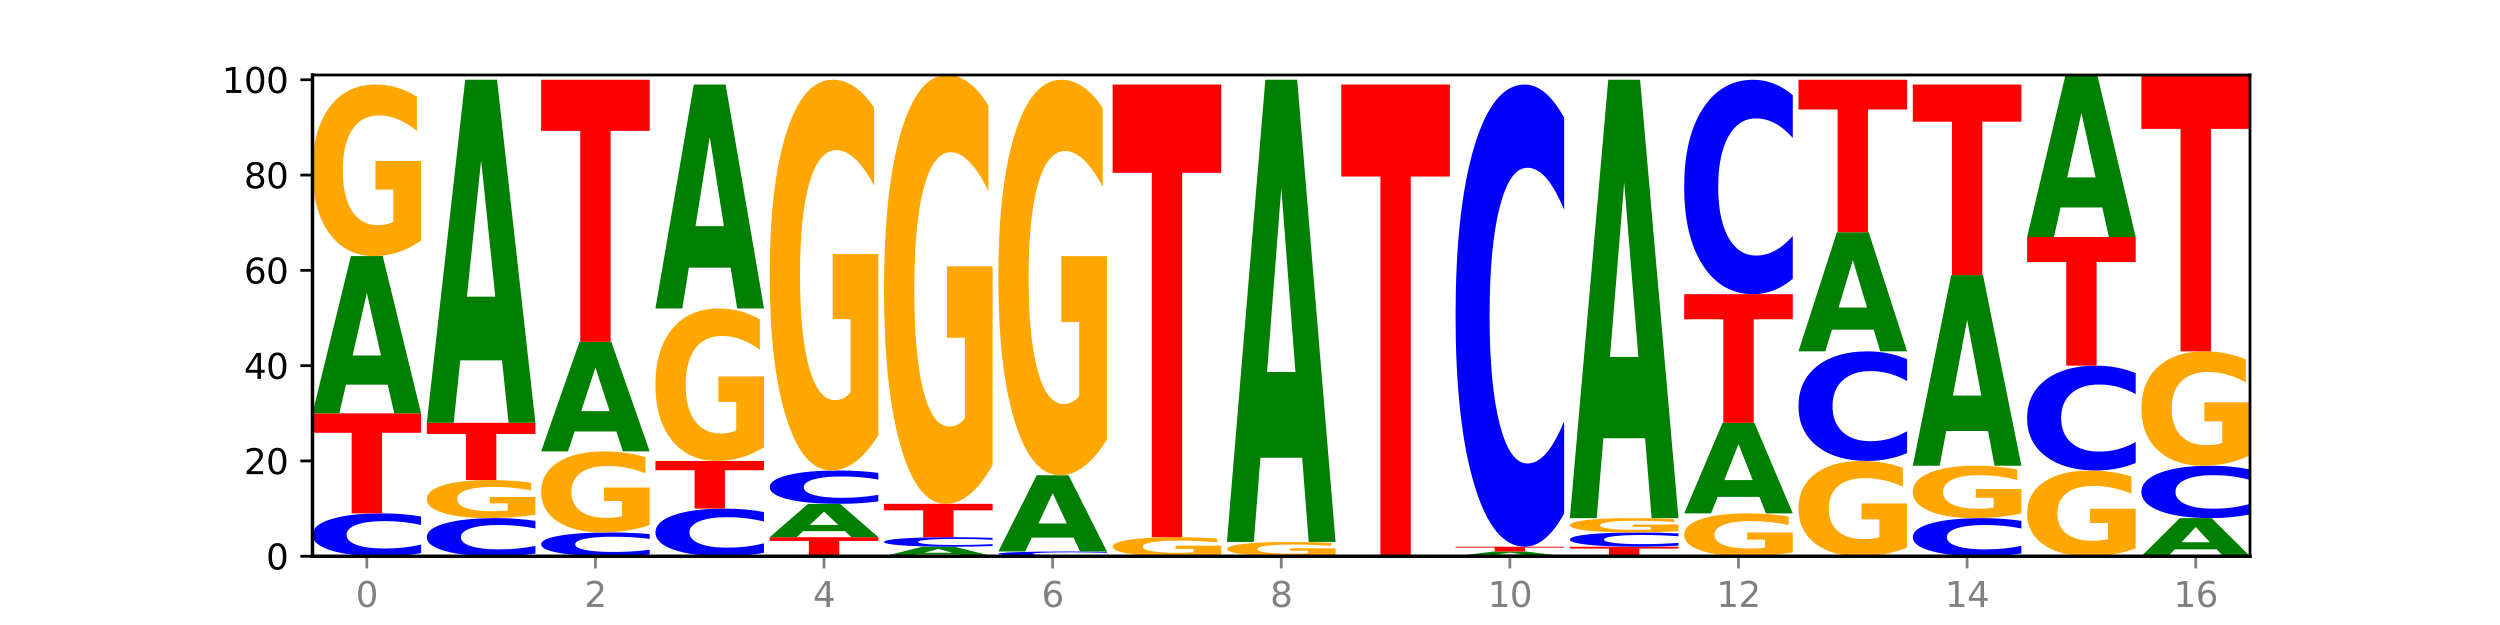 <?xml version="1.0" encoding="utf-8" standalone="no"?>
<!DOCTYPE svg PUBLIC "-//W3C//DTD SVG 1.1//EN"
  "http://www.w3.org/Graphics/SVG/1.1/DTD/svg11.dtd">
<svg xmlns:xlink="http://www.w3.org/1999/xlink" width="720pt" height="180pt" viewBox="0 0 720 180" xmlns="http://www.w3.org/2000/svg" version="1.1">
 <defs>
  <style type="text/css">*{stroke-linejoin: round; stroke-linecap: butt}</style>
 </defs>
 <g id="figure_1">
  <g id="patch_1">
   <path d="M 0 180 
L 720 180 
L 720 0 
L 0 0 
z
" style="fill: #ffffff"/>
  </g>
  <g id="axes_1">
   <g id="patch_2">
    <path d="M 90 160.2 
L 648 160.2 
L 648 21.6 
L 90 21.6 
z
" style="fill: #ffffff"/>
   </g>
   <g id="line2d_1">
    <path d="M 90 160.2 
L 648 160.2 
" clip-path="url(#pf63a7240f1)" style="fill: none; stroke: #000000; stroke-width: 0.5; stroke-linecap: square"/>
   </g>
   <g id="patch_3">
    <path d="M 121.274 159.315 
Q 118.658 159.754 115.829 159.975 
Q 113.001 160.2 109.92 160.2 
Q 100.732 160.2 95.366 158.537 
Q 90 156.873 90 154.029 
Q 90 151.174 95.366 149.513 
Q 100.732 147.85 109.92 147.85 
Q 113.001 147.85 115.829 148.074 
Q 118.658 148.296 121.274 148.735 
L 121.274 151.197 
Q 118.635 150.615 116.074 150.345 
Q 113.513 150.074 110.684 150.074 
Q 105.61 150.074 102.702 151.128 
Q 99.802 152.179 99.802 154.029 
Q 99.802 155.871 102.702 156.924 
Q 105.61 157.975 110.684 157.975 
Q 113.513 157.975 116.074 157.705 
Q 118.635 157.432 121.274 156.85 
L 121.274 159.315 
z
" clip-path="url(#pf63a7240f1)" style="fill: #0000ff"/>
   </g>
   <g id="patch_4">
    <path d="M 90 119.032 
L 121.274 119.032 
L 121.274 124.652 
L 110.023 124.652 
L 110.023 147.85 
L 101.273 147.85 
L 101.273 124.652 
L 90 124.652 
L 90 119.032 
z
" clip-path="url(#pf63a7240f1)" style="fill: #ff0000"/>
   </g>
   <g id="patch_5">
    <path d="M 111.664 110.782 
L 99.636 110.782 
L 97.737 119.032 
L 90 119.032 
L 101.049 73.747 
L 110.225 73.747 
L 121.274 119.032 
L 113.544 119.032 
L 111.664 110.782 
z
M 101.554 102.377 
L 109.726 102.377 
L 105.647 84.364 
L 101.554 102.377 
z
" clip-path="url(#pf63a7240f1)" style="fill: #008000"/>
   </g>
   <g id="patch_6">
    <path d="M 121.274 69.277 
Q 118.12 71.512 114.728 72.634 
Q 111.336 73.747 107.719 73.747 
Q 99.546 73.747 94.773 67.093 
Q 90 60.439 90 49.061 
Q 90 37.55 94.857 30.947 
Q 99.722 24.345 108.181 24.345 
Q 111.441 24.345 114.427 25.243 
Q 117.419 26.13 120.069 27.886 
L 120.069 37.733 
Q 117.335 35.478 114.63 34.366 
Q 111.924 33.243 109.205 33.243 
Q 104.172 33.243 101.446 37.346 
Q 98.719 41.438 98.719 49.061 
Q 98.719 56.612 101.348 60.735 
Q 103.976 64.848 108.812 64.848 
Q 110.13 64.848 111.258 64.613 
Q 112.387 64.368 113.284 63.858 
L 113.284 54.612 
L 108.132 54.612 
L 108.132 46.377 
L 121.274 46.377 
L 121.274 69.277 
z
" clip-path="url(#pf63a7240f1)" style="fill: #ffa600"/>
   </g>
   <g id="patch_7">
    <path d="M 154.195 159.413 
Q 151.579 159.803 148.75 160 
Q 145.921 160.2 142.84 160.2 
Q 133.652 160.2 128.286 158.721 
Q 122.92 157.243 122.92 154.714 
Q 122.92 152.177 128.286 150.7 
Q 133.652 149.222 142.84 149.222 
Q 145.921 149.222 148.75 149.421 
Q 151.579 149.619 154.195 150.009 
L 154.195 152.197 
Q 151.555 151.68 148.994 151.44 
Q 146.433 151.199 143.604 151.199 
Q 138.53 151.199 135.622 152.136 
Q 132.723 153.07 132.723 154.714 
Q 132.723 156.352 135.622 157.288 
Q 138.53 158.223 143.604 158.223 
Q 146.433 158.223 148.994 157.982 
Q 151.555 157.739 154.195 157.222 
L 154.195 159.413 
z
" clip-path="url(#pf63a7240f1)" style="fill: #0000ff"/>
   </g>
   <g id="patch_8">
    <path d="M 154.195 148.229 
Q 151.041 148.725 147.648 148.975 
Q 144.256 149.222 140.639 149.222 
Q 132.467 149.222 127.694 147.743 
Q 122.92 146.265 122.92 143.736 
Q 122.92 141.178 127.778 139.711 
Q 132.642 138.244 141.102 138.244 
Q 144.361 138.244 147.347 138.443 
Q 150.34 138.64 152.989 139.03 
L 152.989 141.219 
Q 150.256 140.718 147.55 140.471 
Q 144.845 140.221 142.125 140.221 
Q 137.093 140.221 134.366 141.133 
Q 131.64 142.042 131.64 143.736 
Q 131.64 145.414 134.268 146.33 
Q 136.896 147.244 141.733 147.244 
Q 143.05 147.244 144.179 147.192 
Q 145.307 147.138 146.204 147.024 
L 146.204 144.97 
L 141.053 144.97 
L 141.053 143.14 
L 154.195 143.14 
L 154.195 148.229 
z
" clip-path="url(#pf63a7240f1)" style="fill: #ffa600"/>
   </g>
   <g id="patch_9">
    <path d="M 122.92 121.776 
L 154.195 121.776 
L 154.195 124.988 
L 142.943 124.988 
L 142.943 138.244 
L 134.194 138.244 
L 134.194 124.988 
L 122.92 124.988 
L 122.92 121.776 
z
" clip-path="url(#pf63a7240f1)" style="fill: #ff0000"/>
   </g>
   <g id="patch_10">
    <path d="M 144.584 103.777 
L 132.557 103.777 
L 130.657 121.776 
L 122.92 121.776 
L 133.97 22.972 
L 143.145 22.972 
L 154.195 121.776 
L 146.464 121.776 
L 144.584 103.777 
z
M 134.475 85.439 
L 142.647 85.439 
L 138.567 46.138 
L 134.475 85.439 
z
" clip-path="url(#pf63a7240f1)" style="fill: #008000"/>
   </g>
   <g id="patch_11">
    <path d="M 187.115 159.708 
Q 184.499 159.952 181.67 160.075 
Q 178.841 160.2 175.76 160.2 
Q 166.573 160.2 161.207 159.276 
Q 155.841 158.352 155.841 156.771 
Q 155.841 155.185 161.207 154.263 
Q 166.573 153.339 175.76 153.339 
Q 178.841 153.339 181.67 153.463 
Q 184.499 153.587 187.115 153.83 
L 187.115 155.198 
Q 184.475 154.875 181.914 154.725 
Q 179.354 154.575 176.525 154.575 
Q 171.45 154.575 168.543 155.16 
Q 165.643 155.744 165.643 156.771 
Q 165.643 157.795 168.543 158.38 
Q 171.45 158.964 176.525 158.964 
Q 179.354 158.964 181.914 158.814 
Q 184.475 158.662 187.115 158.339 
L 187.115 159.708 
z
" clip-path="url(#pf63a7240f1)" style="fill: #0000ff"/>
   </g>
   <g id="patch_12">
    <path d="M 187.115 151.228 
Q 183.961 152.283 180.569 152.813 
Q 177.176 153.339 173.56 153.339 
Q 165.387 153.339 160.614 150.197 
Q 155.841 147.055 155.841 141.681 
Q 155.841 136.246 160.698 133.128 
Q 165.562 130.01 174.022 130.01 
Q 177.281 130.01 180.267 130.434 
Q 183.26 130.853 185.909 131.682 
L 185.909 136.332 
Q 183.176 135.267 180.47 134.742 
Q 177.765 134.212 175.045 134.212 
Q 170.013 134.212 167.286 136.149 
Q 164.56 138.082 164.56 141.681 
Q 164.56 145.248 167.188 147.194 
Q 169.817 149.136 174.653 149.136 
Q 175.971 149.136 177.099 149.026 
Q 178.228 148.91 179.125 148.669 
L 179.125 144.303 
L 173.973 144.303 
L 173.973 140.414 
L 187.115 140.414 
L 187.115 151.228 
z
" clip-path="url(#pf63a7240f1)" style="fill: #ffa600"/>
   </g>
   <g id="patch_13">
    <path d="M 177.504 124.26 
L 165.477 124.26 
L 163.578 130.01 
L 155.841 130.01 
L 166.89 98.448 
L 176.066 98.448 
L 187.115 130.01 
L 179.384 130.01 
L 177.504 124.26 
z
M 167.395 118.402 
L 175.567 118.402 
L 171.487 105.848 
L 167.395 118.402 
z
" clip-path="url(#pf63a7240f1)" style="fill: #008000"/>
   </g>
   <g id="patch_14">
    <path d="M 155.841 22.972 
L 187.115 22.972 
L 187.115 37.692 
L 175.864 37.692 
L 175.864 98.448 
L 167.114 98.448 
L 167.114 37.692 
L 155.841 37.692 
L 155.841 22.972 
z
" clip-path="url(#pf63a7240f1)" style="fill: #ff0000"/>
   </g>
   <g id="patch_15">
    <path d="M 220.035 159.216 
Q 217.419 159.704 214.591 159.951 
Q 211.762 160.2 208.681 160.2 
Q 199.493 160.2 194.127 158.352 
Q 188.761 156.504 188.761 153.343 
Q 188.761 150.171 194.127 148.325 
Q 199.493 146.477 208.681 146.477 
Q 211.762 146.477 214.591 146.727 
Q 217.419 146.973 220.035 147.461 
L 220.035 150.196 
Q 217.396 149.55 214.835 149.25 
Q 212.274 148.949 209.445 148.949 
Q 204.371 148.949 201.463 150.12 
Q 198.563 151.288 198.563 153.343 
Q 198.563 155.39 201.463 156.56 
Q 204.371 157.728 209.445 157.728 
Q 212.274 157.728 214.835 157.428 
Q 217.396 157.124 220.035 156.478 
L 220.035 159.216 
z
" clip-path="url(#pf63a7240f1)" style="fill: #0000ff"/>
   </g>
   <g id="patch_16">
    <path d="M 188.761 132.754 
L 220.035 132.754 
L 220.035 135.431 
L 208.784 135.431 
L 208.784 146.477 
L 200.034 146.477 
L 200.034 135.431 
L 188.761 135.431 
L 188.761 132.754 
z
" clip-path="url(#pf63a7240f1)" style="fill: #ff0000"/>
   </g>
   <g id="patch_17">
    <path d="M 220.035 128.781 
Q 216.881 130.768 213.489 131.766 
Q 210.097 132.754 206.48 132.754 
Q 198.307 132.754 193.534 126.84 
Q 188.761 120.926 188.761 110.812 
Q 188.761 100.58 193.618 94.711 
Q 198.483 88.842 206.943 88.842 
Q 210.202 88.842 213.188 89.64 
Q 216.18 90.429 218.83 91.989 
L 218.83 100.743 
Q 216.096 98.738 213.391 97.749 
Q 210.685 96.752 207.966 96.752 
Q 202.933 96.752 200.207 100.398 
Q 197.48 104.036 197.48 110.812 
Q 197.48 117.524 200.109 121.189 
Q 202.737 124.845 207.573 124.845 
Q 208.891 124.845 210.019 124.636 
Q 211.148 124.418 212.045 123.965 
L 212.045 115.746 
L 206.893 115.746 
L 206.893 108.426 
L 220.035 108.426 
L 220.035 128.781 
z
" clip-path="url(#pf63a7240f1)" style="fill: #ffa600"/>
   </g>
   <g id="patch_18">
    <path d="M 210.425 77.092 
L 198.397 77.092 
L 196.498 88.842 
L 188.761 88.842 
L 199.81 24.345 
L 208.986 24.345 
L 220.035 88.842 
L 212.305 88.842 
L 210.425 77.092 
z
M 200.315 65.122 
L 208.487 65.122 
L 204.408 39.467 
L 200.315 65.122 
z
" clip-path="url(#pf63a7240f1)" style="fill: #008000"/>
   </g>
   <g id="patch_19">
    <path d="M 221.681 154.711 
L 252.956 154.711 
L 252.956 155.781 
L 241.704 155.781 
L 241.704 160.2 
L 232.955 160.2 
L 232.955 155.781 
L 221.681 155.781 
L 221.681 154.711 
z
" clip-path="url(#pf63a7240f1)" style="fill: #ff0000"/>
   </g>
   <g id="patch_20">
    <path d="M 243.345 152.961 
L 231.318 152.961 
L 229.418 154.711 
L 221.681 154.711 
L 232.731 145.105 
L 241.906 145.105 
L 252.956 154.711 
L 245.225 154.711 
L 243.345 152.961 
z
M 233.236 151.178 
L 241.408 151.178 
L 237.328 147.357 
L 233.236 151.178 
z
" clip-path="url(#pf63a7240f1)" style="fill: #008000"/>
   </g>
   <g id="patch_21">
    <path d="M 252.956 144.416 
Q 250.34 144.758 247.511 144.93 
Q 244.682 145.105 241.601 145.105 
Q 232.414 145.105 227.047 143.811 
Q 221.681 142.517 221.681 140.305 
Q 221.681 138.085 227.047 136.793 
Q 232.414 135.499 241.601 135.499 
Q 244.682 135.499 247.511 135.674 
Q 250.34 135.846 252.956 136.188 
L 252.956 138.102 
Q 250.316 137.65 247.755 137.44 
Q 245.194 137.229 242.366 137.229 
Q 237.291 137.229 234.383 138.049 
Q 231.484 138.866 231.484 140.305 
Q 231.484 141.738 234.383 142.557 
Q 237.291 143.375 242.366 143.375 
Q 245.194 143.375 247.755 143.164 
Q 250.316 142.952 252.956 142.5 
L 252.956 144.416 
z
" clip-path="url(#pf63a7240f1)" style="fill: #0000ff"/>
   </g>
   <g id="patch_22">
    <path d="M 252.956 125.318 
Q 249.802 130.408 246.409 132.965 
Q 243.017 135.499 239.4 135.499 
Q 231.228 135.499 226.455 120.344 
Q 221.681 105.188 221.681 79.271 
Q 221.681 53.051 226.539 38.011 
Q 231.403 22.972 239.863 22.972 
Q 243.122 22.972 246.108 25.018 
Q 249.101 27.04 251.75 31.038 
L 251.75 53.469 
Q 249.017 48.332 246.311 45.798 
Q 243.606 43.242 240.886 43.242 
Q 235.854 43.242 233.127 52.586 
Q 230.401 61.907 230.401 79.271 
Q 230.401 96.471 233.029 105.862 
Q 235.657 115.23 240.494 115.23 
Q 241.811 115.23 242.94 114.695 
Q 244.068 114.137 244.965 112.975 
L 244.965 91.916 
L 239.814 91.916 
L 239.814 73.157 
L 252.956 73.157 
L 252.956 125.318 
z
" clip-path="url(#pf63a7240f1)" style="fill: #ffa600"/>
   </g>
   <g id="patch_23">
    <path d="M 276.266 159.7 
L 264.238 159.7 
L 262.339 160.2 
L 254.602 160.2 
L 265.651 157.455 
L 274.827 157.455 
L 285.876 160.2 
L 278.145 160.2 
L 276.266 159.7 
z
M 266.156 159.191 
L 274.328 159.191 
L 270.249 158.099 
L 266.156 159.191 
z
" clip-path="url(#pf63a7240f1)" style="fill: #008000"/>
   </g>
   <g id="patch_24">
    <path d="M 285.876 157.259 
Q 283.26 157.356 280.431 157.406 
Q 277.602 157.455 274.522 157.455 
Q 265.334 157.455 259.968 157.086 
Q 254.602 156.716 254.602 156.084 
Q 254.602 155.45 259.968 155.081 
Q 265.334 154.711 274.522 154.711 
Q 277.602 154.711 280.431 154.761 
Q 283.26 154.81 285.876 154.908 
L 285.876 155.455 
Q 283.236 155.325 280.676 155.265 
Q 278.115 155.205 275.286 155.205 
Q 270.211 155.205 267.304 155.439 
Q 264.404 155.673 264.404 156.084 
Q 264.404 156.493 267.304 156.727 
Q 270.211 156.961 275.286 156.961 
Q 278.115 156.961 280.676 156.901 
Q 283.236 156.84 285.876 156.711 
L 285.876 157.259 
z
" clip-path="url(#pf63a7240f1)" style="fill: #0000ff"/>
   </g>
   <g id="patch_25">
    <path d="M 254.602 145.105 
L 285.876 145.105 
L 285.876 146.978 
L 274.625 146.978 
L 274.625 154.711 
L 265.875 154.711 
L 265.875 146.978 
L 254.602 146.978 
L 254.602 145.105 
z
" clip-path="url(#pf63a7240f1)" style="fill: #ff0000"/>
   </g>
   <g id="patch_26">
    <path d="M 285.876 133.931 
Q 282.722 139.518 279.33 142.324 
Q 275.937 145.105 272.321 145.105 
Q 264.148 145.105 259.375 128.471 
Q 254.602 111.837 254.602 83.391 
Q 254.602 54.613 259.459 38.106 
Q 264.323 21.6 272.783 21.6 
Q 276.042 21.6 279.028 23.845 
Q 282.021 26.065 284.671 30.453 
L 284.671 55.072 
Q 281.937 49.434 279.232 46.653 
Q 276.526 43.847 273.807 43.847 
Q 268.774 43.847 266.048 54.103 
Q 263.321 64.333 263.321 83.391 
Q 263.321 102.27 265.949 112.577 
Q 268.578 122.858 273.414 122.858 
Q 274.732 122.858 275.86 122.271 
Q 276.989 121.659 277.886 120.384 
L 277.886 97.269 
L 272.734 97.269 
L 272.734 76.681 
L 285.876 76.681 
L 285.876 133.931 
z
" clip-path="url(#pf63a7240f1)" style="fill: #ffa600"/>
   </g>
   <g id="patch_27">
    <path d="M 318.796 160.102 
Q 316.18 160.15 313.352 160.175 
Q 310.523 160.2 307.442 160.2 
Q 298.254 160.2 292.888 160.015 
Q 287.522 159.83 287.522 159.514 
Q 287.522 159.197 292.888 159.013 
Q 298.254 158.828 307.442 158.828 
Q 310.523 158.828 313.352 158.853 
Q 316.18 158.877 318.796 158.926 
L 318.796 159.2 
Q 316.157 159.135 313.596 159.105 
Q 311.035 159.075 308.206 159.075 
Q 303.132 159.075 300.224 159.192 
Q 297.324 159.309 297.324 159.514 
Q 297.324 159.719 300.224 159.836 
Q 303.132 159.953 308.206 159.953 
Q 311.035 159.953 313.596 159.923 
Q 316.157 159.892 318.796 159.828 
L 318.796 160.102 
z
" clip-path="url(#pf63a7240f1)" style="fill: #0000ff"/>
   </g>
   <g id="patch_28">
    <path d="M 309.186 154.828 
L 297.158 154.828 
L 295.259 158.828 
L 287.522 158.828 
L 298.571 136.871 
L 307.747 136.871 
L 318.796 158.828 
L 311.066 158.828 
L 309.186 154.828 
z
M 299.077 150.753 
L 307.248 150.753 
L 303.169 142.019 
L 299.077 150.753 
z
" clip-path="url(#pf63a7240f1)" style="fill: #008000"/>
   </g>
   <g id="patch_29">
    <path d="M 318.796 126.566 
Q 315.642 131.719 312.25 134.307 
Q 308.858 136.871 305.241 136.871 
Q 297.068 136.871 292.295 121.531 
Q 287.522 106.191 287.522 79.957 
Q 287.522 53.417 292.379 38.195 
Q 297.244 22.972 305.704 22.972 
Q 308.963 22.972 311.949 25.043 
Q 314.941 27.09 317.591 31.136 
L 317.591 53.841 
Q 314.857 48.641 312.152 46.077 
Q 309.446 43.489 306.727 43.489 
Q 301.694 43.489 298.968 52.947 
Q 296.241 62.382 296.241 79.957 
Q 296.241 97.368 298.87 106.873 
Q 301.498 116.355 306.334 116.355 
Q 307.652 116.355 308.781 115.814 
Q 309.909 115.249 310.806 114.073 
L 310.806 92.756 
L 305.655 92.756 
L 305.655 73.769 
L 318.796 73.769 
L 318.796 126.566 
z
" clip-path="url(#pf63a7240f1)" style="fill: #ffa600"/>
   </g>
   <g id="patch_30">
    <path d="M 351.717 159.703 
Q 348.563 159.952 345.17 160.076 
Q 341.778 160.2 338.161 160.2 
Q 329.989 160.2 325.216 159.461 
Q 320.442 158.721 320.442 157.457 
Q 320.442 156.178 325.3 155.445 
Q 330.164 154.711 338.624 154.711 
Q 341.883 154.711 344.869 154.811 
Q 347.862 154.909 350.511 155.104 
L 350.511 156.199 
Q 347.778 155.948 345.072 155.824 
Q 342.367 155.7 339.647 155.7 
Q 334.615 155.7 331.888 156.155 
Q 329.162 156.61 329.162 157.457 
Q 329.162 158.296 331.79 158.754 
Q 334.419 159.211 339.255 159.211 
Q 340.572 159.211 341.701 159.185 
Q 342.829 159.158 343.727 159.101 
L 343.727 158.074 
L 338.575 158.074 
L 338.575 157.159 
L 351.717 157.159 
L 351.717 159.703 
z
" clip-path="url(#pf63a7240f1)" style="fill: #ffa600"/>
   </g>
   <g id="patch_31">
    <path d="M 320.442 24.345 
L 351.717 24.345 
L 351.717 49.77 
L 340.465 49.77 
L 340.465 154.711 
L 331.716 154.711 
L 331.716 49.77 
L 320.442 49.77 
L 320.442 24.345 
z
" clip-path="url(#pf63a7240f1)" style="fill: #ff0000"/>
   </g>
   <g id="patch_32">
    <path d="M 384.637 159.828 
Q 381.483 160.014 378.091 160.107 
Q 374.698 160.2 371.082 160.2 
Q 362.909 160.2 358.136 159.646 
Q 353.363 159.091 353.363 158.143 
Q 353.363 157.184 358.22 156.633 
Q 363.084 156.083 371.544 156.083 
Q 374.803 156.083 377.789 156.158 
Q 380.782 156.232 383.432 156.378 
L 383.432 157.199 
Q 380.698 157.011 377.993 156.918 
Q 375.287 156.825 372.568 156.825 
Q 367.535 156.825 364.809 157.167 
Q 362.082 157.508 362.082 158.143 
Q 362.082 158.772 364.71 159.116 
Q 367.339 159.458 372.175 159.458 
Q 373.493 159.458 374.621 159.439 
Q 375.75 159.418 376.647 159.376 
L 376.647 158.605 
L 371.495 158.605 
L 371.495 157.919 
L 384.637 157.919 
L 384.637 159.828 
z
" clip-path="url(#pf63a7240f1)" style="fill: #ffa600"/>
   </g>
   <g id="patch_33">
    <path d="M 375.027 131.835 
L 362.999 131.835 
L 361.1 156.083 
L 353.363 156.083 
L 364.412 22.972 
L 373.588 22.972 
L 384.637 156.083 
L 376.907 156.083 
L 375.027 131.835 
z
M 364.917 107.129 
L 373.089 107.129 
L 369.01 54.182 
L 364.917 107.129 
z
" clip-path="url(#pf63a7240f1)" style="fill: #008000"/>
   </g>
   <g id="patch_34">
    <path d="M 386.283 24.345 
L 417.558 24.345 
L 417.558 50.84 
L 406.306 50.84 
L 406.306 160.2 
L 397.556 160.2 
L 397.556 50.84 
L 386.283 50.84 
L 386.283 24.345 
z
" clip-path="url(#pf63a7240f1)" style="fill: #ff0000"/>
   </g>
   <g id="patch_35">
    <path d="M 440.867 159.95 
L 428.84 159.95 
L 426.941 160.2 
L 419.204 160.2 
L 430.253 158.828 
L 439.429 158.828 
L 450.478 160.2 
L 442.747 160.2 
L 440.867 159.95 
z
M 430.758 159.695 
L 438.93 159.695 
L 434.85 159.149 
L 430.758 159.695 
z
" clip-path="url(#pf63a7240f1)" style="fill: #008000"/>
   </g>
   <g id="patch_36">
    <path d="M 419.204 157.455 
L 450.478 157.455 
L 450.478 157.723 
L 439.226 157.723 
L 439.226 158.828 
L 430.477 158.828 
L 430.477 157.723 
L 419.204 157.723 
L 419.204 157.455 
z
" clip-path="url(#pf63a7240f1)" style="fill: #ff0000"/>
   </g>
   <g id="patch_37">
    <path d="M 450.478 147.914 
Q 447.862 152.644 445.033 155.036 
Q 442.204 157.455 439.123 157.455 
Q 429.936 157.455 424.57 139.528 
Q 419.204 121.6 419.204 90.941 
Q 419.204 60.173 424.57 42.272 
Q 429.936 24.345 439.123 24.345 
Q 442.204 24.345 445.033 26.764 
Q 447.862 29.156 450.478 33.886 
L 450.478 60.42 
Q 447.838 54.151 445.277 51.236 
Q 442.716 48.322 439.888 48.322 
Q 434.813 48.322 431.906 59.678 
Q 429.006 71.006 429.006 90.941 
Q 429.006 110.794 431.906 122.15 
Q 434.813 133.478 439.888 133.478 
Q 442.716 133.478 445.277 130.564 
Q 447.838 127.622 450.478 121.352 
L 450.478 147.914 
z
" clip-path="url(#pf63a7240f1)" style="fill: #0000ff"/>
   </g>
   <g id="patch_38">
    <path d="M 452.124 157.455 
L 483.398 157.455 
L 483.398 157.991 
L 472.147 157.991 
L 472.147 160.2 
L 463.397 160.2 
L 463.397 157.991 
L 452.124 157.991 
L 452.124 157.455 
z
" clip-path="url(#pf63a7240f1)" style="fill: #ff0000"/>
   </g>
   <g id="patch_39">
    <path d="M 483.398 157.16 
Q 480.782 157.307 477.953 157.381 
Q 475.125 157.455 472.044 157.455 
Q 462.856 157.455 457.49 156.901 
Q 452.124 156.347 452.124 155.398 
Q 452.124 154.447 457.49 153.893 
Q 462.856 153.339 472.044 153.339 
Q 475.125 153.339 477.953 153.413 
Q 480.782 153.487 483.398 153.634 
L 483.398 154.454 
Q 480.759 154.26 478.198 154.17 
Q 475.637 154.08 472.808 154.08 
Q 467.733 154.08 464.826 154.431 
Q 461.926 154.782 461.926 155.398 
Q 461.926 156.012 464.826 156.364 
Q 467.733 156.714 472.808 156.714 
Q 475.637 156.714 478.198 156.624 
Q 480.759 156.533 483.398 156.339 
L 483.398 157.16 
z
" clip-path="url(#pf63a7240f1)" style="fill: #0000ff"/>
   </g>
   <g id="patch_40">
    <path d="M 483.398 152.966 
Q 480.244 153.152 476.852 153.246 
Q 473.459 153.339 469.843 153.339 
Q 461.67 153.339 456.897 152.784 
Q 452.124 152.23 452.124 151.281 
Q 452.124 150.322 456.981 149.772 
Q 461.845 149.222 470.305 149.222 
Q 473.565 149.222 476.55 149.297 
Q 479.543 149.371 482.193 149.517 
L 482.193 150.338 
Q 479.459 150.15 476.754 150.057 
Q 474.048 149.963 471.329 149.963 
Q 466.296 149.963 463.57 150.305 
Q 460.843 150.646 460.843 151.281 
Q 460.843 151.911 463.472 152.254 
Q 466.1 152.597 470.936 152.597 
Q 472.254 152.597 473.382 152.577 
Q 474.511 152.557 475.408 152.515 
L 475.408 151.744 
L 470.256 151.744 
L 470.256 151.058 
L 483.398 151.058 
L 483.398 152.966 
z
" clip-path="url(#pf63a7240f1)" style="fill: #ffa600"/>
   </g>
   <g id="patch_41">
    <path d="M 473.788 126.223 
L 461.76 126.223 
L 459.861 149.222 
L 452.124 149.222 
L 463.173 22.972 
L 472.349 22.972 
L 483.398 149.222 
L 475.668 149.222 
L 473.788 126.223 
z
M 463.678 102.791 
L 471.85 102.791 
L 467.771 52.573 
L 463.678 102.791 
z
" clip-path="url(#pf63a7240f1)" style="fill: #008000"/>
   </g>
   <g id="patch_42">
    <path d="M 516.319 159.083 
Q 513.165 159.641 509.772 159.922 
Q 506.38 160.2 502.763 160.2 
Q 494.591 160.2 489.817 158.537 
Q 485.044 156.873 485.044 154.029 
Q 485.044 151.151 489.902 149.5 
Q 494.766 147.85 503.226 147.85 
Q 506.485 147.85 509.471 148.074 
Q 512.464 148.296 515.113 148.735 
L 515.113 151.197 
Q 512.38 150.633 509.674 150.355 
Q 506.969 150.074 504.249 150.074 
Q 499.217 150.074 496.49 151.1 
Q 493.763 152.123 493.763 154.029 
Q 493.763 155.916 496.392 156.947 
Q 499.02 157.975 503.857 157.975 
Q 505.174 157.975 506.303 157.917 
Q 507.431 157.855 508.328 157.728 
L 508.328 155.416 
L 503.177 155.416 
L 503.177 153.358 
L 516.319 153.358 
L 516.319 159.083 
z
" clip-path="url(#pf63a7240f1)" style="fill: #ffa600"/>
   </g>
   <g id="patch_43">
    <path d="M 506.708 143.1 
L 494.68 143.1 
L 492.781 147.85 
L 485.044 147.85 
L 496.094 121.776 
L 505.269 121.776 
L 516.319 147.85 
L 508.588 147.85 
L 506.708 143.1 
z
M 496.599 138.261 
L 504.771 138.261 
L 500.691 127.889 
L 496.599 138.261 
z
" clip-path="url(#pf63a7240f1)" style="fill: #008000"/>
   </g>
   <g id="patch_44">
    <path d="M 485.044 84.725 
L 516.319 84.725 
L 516.319 91.951 
L 505.067 91.951 
L 505.067 121.776 
L 496.318 121.776 
L 496.318 91.951 
L 485.044 91.951 
L 485.044 84.725 
z
" clip-path="url(#pf63a7240f1)" style="fill: #ff0000"/>
   </g>
   <g id="patch_45">
    <path d="M 516.319 80.298 
Q 513.703 82.492 510.874 83.602 
Q 508.045 84.725 504.964 84.725 
Q 495.776 84.725 490.41 76.408 
Q 485.044 68.091 485.044 53.868 
Q 485.044 39.594 490.41 31.289 
Q 495.776 22.972 504.964 22.972 
Q 508.045 22.972 510.874 24.095 
Q 513.703 25.205 516.319 27.399 
L 516.319 39.708 
Q 513.679 36.8 511.118 35.448 
Q 508.557 34.096 505.728 34.096 
Q 500.654 34.096 497.746 39.364 
Q 494.847 44.619 494.847 53.868 
Q 494.847 63.078 497.746 68.346 
Q 500.654 73.601 505.728 73.601 
Q 508.557 73.601 511.118 72.249 
Q 513.679 70.884 516.319 67.976 
L 516.319 80.298 
z
" clip-path="url(#pf63a7240f1)" style="fill: #0000ff"/>
   </g>
   <g id="patch_46">
    <path d="M 549.239 157.717 
Q 546.085 158.958 542.692 159.582 
Q 539.3 160.2 535.683 160.2 
Q 527.511 160.2 522.738 156.504 
Q 517.965 152.807 517.965 146.486 
Q 517.965 140.091 522.822 136.423 
Q 527.686 132.754 536.146 132.754 
Q 539.405 132.754 542.391 133.253 
Q 545.384 133.747 548.033 134.722 
L 548.033 140.193 
Q 545.3 138.94 542.594 138.322 
Q 539.889 137.698 537.169 137.698 
Q 532.137 137.698 529.41 139.977 
Q 526.684 142.251 526.684 146.486 
Q 526.684 150.681 529.312 152.972 
Q 531.941 155.256 536.777 155.256 
Q 538.095 155.256 539.223 155.126 
Q 540.351 154.99 541.249 154.706 
L 541.249 149.57 
L 536.097 149.57 
L 536.097 144.995 
L 549.239 144.995 
L 549.239 157.717 
z
" clip-path="url(#pf63a7240f1)" style="fill: #ffa600"/>
   </g>
   <g id="patch_47">
    <path d="M 549.239 130.492 
Q 546.623 131.613 543.794 132.181 
Q 540.965 132.754 537.884 132.754 
Q 528.697 132.754 523.331 128.504 
Q 517.965 124.253 517.965 116.983 
Q 517.965 109.687 523.331 105.443 
Q 528.697 101.192 537.884 101.192 
Q 540.965 101.192 543.794 101.766 
Q 546.623 102.333 549.239 103.454 
L 549.239 109.746 
Q 546.599 108.26 544.038 107.568 
Q 541.477 106.877 538.649 106.877 
Q 533.574 106.877 530.667 109.57 
Q 527.767 112.256 527.767 116.983 
Q 527.767 121.69 530.667 124.383 
Q 533.574 127.069 538.649 127.069 
Q 541.477 127.069 544.038 126.378 
Q 546.599 125.68 549.239 124.194 
L 549.239 130.492 
z
" clip-path="url(#pf63a7240f1)" style="fill: #0000ff"/>
   </g>
   <g id="patch_48">
    <path d="M 539.628 94.942 
L 527.601 94.942 
L 525.702 101.192 
L 517.965 101.192 
L 529.014 66.885 
L 538.19 66.885 
L 549.239 101.192 
L 541.508 101.192 
L 539.628 94.942 
z
M 529.519 88.575 
L 537.691 88.575 
L 533.611 74.929 
L 529.519 88.575 
z
" clip-path="url(#pf63a7240f1)" style="fill: #008000"/>
   </g>
   <g id="patch_49">
    <path d="M 517.965 22.972 
L 549.239 22.972 
L 549.239 31.537 
L 537.987 31.537 
L 537.987 66.885 
L 529.238 66.885 
L 529.238 31.537 
L 517.965 31.537 
L 517.965 22.972 
z
" clip-path="url(#pf63a7240f1)" style="fill: #ff0000"/>
   </g>
   <g id="patch_50">
    <path d="M 582.159 159.413 
Q 579.543 159.803 576.714 160 
Q 573.886 160.2 570.805 160.2 
Q 561.617 160.2 556.251 158.721 
Q 550.885 157.243 550.885 154.714 
Q 550.885 152.177 556.251 150.7 
Q 561.617 149.222 570.805 149.222 
Q 573.886 149.222 576.714 149.421 
Q 579.543 149.619 582.159 150.009 
L 582.159 152.197 
Q 579.52 151.68 576.959 151.44 
Q 574.398 151.199 571.569 151.199 
Q 566.495 151.199 563.587 152.136 
Q 560.687 153.07 560.687 154.714 
Q 560.687 156.352 563.587 157.288 
Q 566.495 158.223 571.569 158.223 
Q 574.398 158.223 576.959 157.982 
Q 579.52 157.739 582.159 157.222 
L 582.159 159.413 
z
" clip-path="url(#pf63a7240f1)" style="fill: #0000ff"/>
   </g>
   <g id="patch_51">
    <path d="M 582.159 147.856 
Q 579.005 148.539 575.613 148.882 
Q 572.22 149.222 568.604 149.222 
Q 560.431 149.222 555.658 147.189 
Q 550.885 145.156 550.885 141.679 
Q 550.885 138.162 555.742 136.144 
Q 560.606 134.127 569.066 134.127 
Q 572.326 134.127 575.311 134.401 
Q 578.304 134.672 580.954 135.209 
L 580.954 138.218 
Q 578.22 137.529 575.515 137.189 
Q 572.809 136.846 570.09 136.846 
Q 565.057 136.846 562.331 138.099 
Q 559.604 139.35 559.604 141.679 
Q 559.604 143.986 562.233 145.246 
Q 564.861 146.503 569.697 146.503 
Q 571.015 146.503 572.143 146.431 
Q 573.272 146.356 574.169 146.2 
L 574.169 143.375 
L 569.017 143.375 
L 569.017 140.859 
L 582.159 140.859 
L 582.159 147.856 
z
" clip-path="url(#pf63a7240f1)" style="fill: #ffa600"/>
   </g>
   <g id="patch_52">
    <path d="M 572.549 124.127 
L 560.521 124.127 
L 558.622 134.127 
L 550.885 134.127 
L 561.934 79.236 
L 571.11 79.236 
L 582.159 134.127 
L 574.429 134.127 
L 572.549 124.127 
z
M 562.439 113.94 
L 570.611 113.94 
L 566.532 92.106 
L 562.439 113.94 
z
" clip-path="url(#pf63a7240f1)" style="fill: #008000"/>
   </g>
   <g id="patch_53">
    <path d="M 550.885 24.345 
L 582.159 24.345 
L 582.159 35.05 
L 570.908 35.05 
L 570.908 79.236 
L 562.158 79.236 
L 562.158 35.05 
L 550.885 35.05 
L 550.885 24.345 
z
" clip-path="url(#pf63a7240f1)" style="fill: #ff0000"/>
   </g>
   <g id="patch_54">
    <path d="M 615.08 157.965 
Q 611.926 159.083 608.533 159.644 
Q 605.141 160.2 601.524 160.2 
Q 593.352 160.2 588.578 156.873 
Q 583.805 153.546 583.805 147.857 
Q 583.805 142.102 588.663 138.8 
Q 593.527 135.499 601.987 135.499 
Q 605.246 135.499 608.232 135.948 
Q 611.225 136.392 613.874 137.27 
L 613.874 142.193 
Q 611.141 141.066 608.435 140.51 
Q 605.73 139.948 603.01 139.948 
Q 597.978 139.948 595.251 142 
Q 592.525 144.046 592.525 147.857 
Q 592.525 151.633 595.153 153.694 
Q 597.781 155.751 602.618 155.751 
Q 603.935 155.751 605.064 155.633 
Q 606.192 155.511 607.089 155.256 
L 607.089 150.633 
L 601.938 150.633 
L 601.938 146.515 
L 615.08 146.515 
L 615.08 157.965 
z
" clip-path="url(#pf63a7240f1)" style="fill: #ffa600"/>
   </g>
   <g id="patch_55">
    <path d="M 615.08 133.335 
Q 612.464 134.408 609.635 134.95 
Q 606.806 135.499 603.725 135.499 
Q 594.537 135.499 589.171 131.433 
Q 583.805 127.367 583.805 120.413 
Q 583.805 113.435 589.171 109.375 
Q 594.537 105.309 603.725 105.309 
Q 606.806 105.309 609.635 105.858 
Q 612.464 106.4 615.08 107.473 
L 615.08 113.491 
Q 612.44 112.069 609.879 111.408 
Q 607.318 110.747 604.489 110.747 
Q 599.415 110.747 596.507 113.323 
Q 593.608 115.892 593.608 120.413 
Q 593.608 124.916 596.507 127.492 
Q 599.415 130.061 604.489 130.061 
Q 607.318 130.061 609.879 129.4 
Q 612.44 128.733 615.08 127.311 
L 615.08 133.335 
z
" clip-path="url(#pf63a7240f1)" style="fill: #0000ff"/>
   </g>
   <g id="patch_56">
    <path d="M 583.805 68.257 
L 615.08 68.257 
L 615.08 75.483 
L 603.828 75.483 
L 603.828 105.309 
L 595.079 105.309 
L 595.079 75.483 
L 583.805 75.483 
L 583.805 68.257 
z
" clip-path="url(#pf63a7240f1)" style="fill: #ff0000"/>
   </g>
   <g id="patch_57">
    <path d="M 605.469 59.758 
L 593.441 59.758 
L 591.542 68.257 
L 583.805 68.257 
L 594.855 21.6 
L 604.03 21.6 
L 615.08 68.257 
L 607.349 68.257 
L 605.469 59.758 
z
M 595.36 51.098 
L 603.532 51.098 
L 599.452 32.539 
L 595.36 51.098 
z
" clip-path="url(#pf63a7240f1)" style="fill: #008000"/>
   </g>
   <g id="patch_58">
    <path d="M 638.389 158.2 
L 626.362 158.2 
L 624.463 160.2 
L 616.726 160.2 
L 627.775 149.222 
L 636.951 149.222 
L 648 160.2 
L 640.269 160.2 
L 638.389 158.2 
z
M 628.28 156.163 
L 636.452 156.163 
L 632.372 151.796 
L 628.28 156.163 
z
" clip-path="url(#pf63a7240f1)" style="fill: #008000"/>
   </g>
   <g id="patch_59">
    <path d="M 648 148.14 
Q 645.384 148.676 642.555 148.947 
Q 639.726 149.222 636.645 149.222 
Q 627.458 149.222 622.092 147.189 
Q 616.726 145.156 616.726 141.679 
Q 616.726 138.19 622.092 136.16 
Q 627.458 134.127 636.645 134.127 
Q 639.726 134.127 642.555 134.401 
Q 645.384 134.672 648 135.209 
L 648 138.218 
Q 645.36 137.507 642.799 137.176 
Q 640.239 136.846 637.41 136.846 
Q 632.335 136.846 629.428 138.134 
Q 626.528 139.418 626.528 141.679 
Q 626.528 143.93 629.428 145.218 
Q 632.335 146.503 637.41 146.503 
Q 640.239 146.503 642.799 146.172 
Q 645.36 145.839 648 145.128 
L 648 148.14 
z
" clip-path="url(#pf63a7240f1)" style="fill: #0000ff"/>
   </g>
   <g id="patch_60">
    <path d="M 648 131.147 
Q 644.846 132.637 641.454 133.385 
Q 638.061 134.127 634.445 134.127 
Q 626.272 134.127 621.499 129.691 
Q 616.726 125.255 616.726 117.67 
Q 616.726 109.996 621.583 105.594 
Q 626.447 101.192 634.907 101.192 
Q 638.166 101.192 641.152 101.791 
Q 644.145 102.383 646.794 103.553 
L 646.794 110.118 
Q 644.061 108.614 641.355 107.873 
Q 638.65 107.125 635.93 107.125 
Q 630.898 107.125 628.171 109.859 
Q 625.445 112.588 625.445 117.67 
Q 625.445 122.704 628.073 125.453 
Q 630.702 128.194 635.538 128.194 
Q 636.856 128.194 637.984 128.038 
Q 639.113 127.875 640.01 127.534 
L 640.01 121.371 
L 634.858 121.371 
L 634.858 115.88 
L 648 115.88 
L 648 131.147 
z
" clip-path="url(#pf63a7240f1)" style="fill: #ffa600"/>
   </g>
   <g id="patch_61">
    <path d="M 616.726 21.6 
L 648 21.6 
L 648 37.123 
L 636.749 37.123 
L 636.749 101.192 
L 627.999 101.192 
L 627.999 37.123 
L 616.726 37.123 
L 616.726 21.6 
z
" clip-path="url(#pf63a7240f1)" style="fill: #ff0000"/>
   </g>
   <g id="matplotlib.axis_1">
    <g id="xtick_1">
     <g id="line2d_2">
      <defs>
       <path id="m662f34b01b" d="M 0 0 
L 0 3.5 
" style="stroke: #808080; stroke-width: 0.8"/>
      </defs>
      <g>
       <use xlink:href="#m662f34b01b" x="105.637" y="160.2" style="fill: #808080; stroke: #808080; stroke-width: 0.8"/>
      </g>
     </g>
     <g id="text_1">
      <!-- 0 -->
      <g style="fill: #808080" transform="translate(102.456 174.798) scale(0.1 -0.1)">
       <defs>
        <path id="DejaVuSans-30" d="M 2034 4250 
Q 1547 4250 1301 3770 
Q 1056 3291 1056 2328 
Q 1056 1369 1301 889 
Q 1547 409 2034 409 
Q 2525 409 2770 889 
Q 3016 1369 3016 2328 
Q 3016 3291 2770 3770 
Q 2525 4250 2034 4250 
z
M 2034 4750 
Q 2819 4750 3233 4129 
Q 3647 3509 3647 2328 
Q 3647 1150 3233 529 
Q 2819 -91 2034 -91 
Q 1250 -91 836 529 
Q 422 1150 422 2328 
Q 422 3509 836 4129 
Q 1250 4750 2034 4750 
z
" transform="scale(0.016)"/>
       </defs>
       <use xlink:href="#DejaVuSans-30"/>
      </g>
     </g>
    </g>
    <g id="xtick_2">
     <g id="line2d_3">
      <g>
       <use xlink:href="#m662f34b01b" x="171.478" y="160.2" style="fill: #808080; stroke: #808080; stroke-width: 0.8"/>
      </g>
     </g>
     <g id="text_2">
      <!-- 2 -->
      <g style="fill: #808080" transform="translate(168.297 174.798) scale(0.1 -0.1)">
       <defs>
        <path id="DejaVuSans-32" d="M 1228 531 
L 3431 531 
L 3431 0 
L 469 0 
L 469 531 
Q 828 903 1448 1529 
Q 2069 2156 2228 2338 
Q 2531 2678 2651 2914 
Q 2772 3150 2772 3378 
Q 2772 3750 2511 3984 
Q 2250 4219 1831 4219 
Q 1534 4219 1204 4116 
Q 875 4013 500 3803 
L 500 4441 
Q 881 4594 1212 4672 
Q 1544 4750 1819 4750 
Q 2544 4750 2975 4387 
Q 3406 4025 3406 3419 
Q 3406 3131 3298 2873 
Q 3191 2616 2906 2266 
Q 2828 2175 2409 1742 
Q 1991 1309 1228 531 
z
" transform="scale(0.016)"/>
       </defs>
       <use xlink:href="#DejaVuSans-32"/>
      </g>
     </g>
    </g>
    <g id="xtick_3">
     <g id="line2d_4">
      <g>
       <use xlink:href="#m662f34b01b" x="237.319" y="160.2" style="fill: #808080; stroke: #808080; stroke-width: 0.8"/>
      </g>
     </g>
     <g id="text_3">
      <!-- 4 -->
      <g style="fill: #808080" transform="translate(234.137 174.798) scale(0.1 -0.1)">
       <defs>
        <path id="DejaVuSans-34" d="M 2419 4116 
L 825 1625 
L 2419 1625 
L 2419 4116 
z
M 2253 4666 
L 3047 4666 
L 3047 1625 
L 3713 1625 
L 3713 1100 
L 3047 1100 
L 3047 0 
L 2419 0 
L 2419 1100 
L 313 1100 
L 313 1709 
L 2253 4666 
z
" transform="scale(0.016)"/>
       </defs>
       <use xlink:href="#DejaVuSans-34"/>
      </g>
     </g>
    </g>
    <g id="xtick_4">
     <g id="line2d_5">
      <g>
       <use xlink:href="#m662f34b01b" x="303.159" y="160.2" style="fill: #808080; stroke: #808080; stroke-width: 0.8"/>
      </g>
     </g>
     <g id="text_4">
      <!-- 6 -->
      <g style="fill: #808080" transform="translate(299.978 174.798) scale(0.1 -0.1)">
       <defs>
        <path id="DejaVuSans-36" d="M 2113 2584 
Q 1688 2584 1439 2293 
Q 1191 2003 1191 1497 
Q 1191 994 1439 701 
Q 1688 409 2113 409 
Q 2538 409 2786 701 
Q 3034 994 3034 1497 
Q 3034 2003 2786 2293 
Q 2538 2584 2113 2584 
z
M 3366 4563 
L 3366 3988 
Q 3128 4100 2886 4159 
Q 2644 4219 2406 4219 
Q 1781 4219 1451 3797 
Q 1122 3375 1075 2522 
Q 1259 2794 1537 2939 
Q 1816 3084 2150 3084 
Q 2853 3084 3261 2657 
Q 3669 2231 3669 1497 
Q 3669 778 3244 343 
Q 2819 -91 2113 -91 
Q 1303 -91 875 529 
Q 447 1150 447 2328 
Q 447 3434 972 4092 
Q 1497 4750 2381 4750 
Q 2619 4750 2861 4703 
Q 3103 4656 3366 4563 
z
" transform="scale(0.016)"/>
       </defs>
       <use xlink:href="#DejaVuSans-36"/>
      </g>
     </g>
    </g>
    <g id="xtick_5">
     <g id="line2d_6">
      <g>
       <use xlink:href="#m662f34b01b" x="369" y="160.2" style="fill: #808080; stroke: #808080; stroke-width: 0.8"/>
      </g>
     </g>
     <g id="text_5">
      <!-- 8 -->
      <g style="fill: #808080" transform="translate(365.819 174.798) scale(0.1 -0.1)">
       <defs>
        <path id="DejaVuSans-38" d="M 2034 2216 
Q 1584 2216 1326 1975 
Q 1069 1734 1069 1313 
Q 1069 891 1326 650 
Q 1584 409 2034 409 
Q 2484 409 2743 651 
Q 3003 894 3003 1313 
Q 3003 1734 2745 1975 
Q 2488 2216 2034 2216 
z
M 1403 2484 
Q 997 2584 770 2862 
Q 544 3141 544 3541 
Q 544 4100 942 4425 
Q 1341 4750 2034 4750 
Q 2731 4750 3128 4425 
Q 3525 4100 3525 3541 
Q 3525 3141 3298 2862 
Q 3072 2584 2669 2484 
Q 3125 2378 3379 2068 
Q 3634 1759 3634 1313 
Q 3634 634 3220 271 
Q 2806 -91 2034 -91 
Q 1263 -91 848 271 
Q 434 634 434 1313 
Q 434 1759 690 2068 
Q 947 2378 1403 2484 
z
M 1172 3481 
Q 1172 3119 1398 2916 
Q 1625 2713 2034 2713 
Q 2441 2713 2670 2916 
Q 2900 3119 2900 3481 
Q 2900 3844 2670 4047 
Q 2441 4250 2034 4250 
Q 1625 4250 1398 4047 
Q 1172 3844 1172 3481 
z
" transform="scale(0.016)"/>
       </defs>
       <use xlink:href="#DejaVuSans-38"/>
      </g>
     </g>
    </g>
    <g id="xtick_6">
     <g id="line2d_7">
      <g>
       <use xlink:href="#m662f34b01b" x="434.841" y="160.2" style="fill: #808080; stroke: #808080; stroke-width: 0.8"/>
      </g>
     </g>
     <g id="text_6">
      <!-- 10 -->
      <g style="fill: #808080" transform="translate(428.478 174.798) scale(0.1 -0.1)">
       <defs>
        <path id="DejaVuSans-31" d="M 794 531 
L 1825 531 
L 1825 4091 
L 703 3866 
L 703 4441 
L 1819 4666 
L 2450 4666 
L 2450 531 
L 3481 531 
L 3481 0 
L 794 0 
L 794 531 
z
" transform="scale(0.016)"/>
       </defs>
       <use xlink:href="#DejaVuSans-31"/>
       <use xlink:href="#DejaVuSans-30" x="63.623"/>
      </g>
     </g>
    </g>
    <g id="xtick_7">
     <g id="line2d_8">
      <g>
       <use xlink:href="#m662f34b01b" x="500.681" y="160.2" style="fill: #808080; stroke: #808080; stroke-width: 0.8"/>
      </g>
     </g>
     <g id="text_7">
      <!-- 12 -->
      <g style="fill: #808080" transform="translate(494.319 174.798) scale(0.1 -0.1)">
       <use xlink:href="#DejaVuSans-31"/>
       <use xlink:href="#DejaVuSans-32" x="63.623"/>
      </g>
     </g>
    </g>
    <g id="xtick_8">
     <g id="line2d_9">
      <g>
       <use xlink:href="#m662f34b01b" x="566.522" y="160.2" style="fill: #808080; stroke: #808080; stroke-width: 0.8"/>
      </g>
     </g>
     <g id="text_8">
      <!-- 14 -->
      <g style="fill: #808080" transform="translate(560.16 174.798) scale(0.1 -0.1)">
       <use xlink:href="#DejaVuSans-31"/>
       <use xlink:href="#DejaVuSans-34" x="63.623"/>
      </g>
     </g>
    </g>
    <g id="xtick_9">
     <g id="line2d_10">
      <g>
       <use xlink:href="#m662f34b01b" x="632.363" y="160.2" style="fill: #808080; stroke: #808080; stroke-width: 0.8"/>
      </g>
     </g>
     <g id="text_9">
      <!-- 16 -->
      <g style="fill: #808080" transform="translate(626 174.798) scale(0.1 -0.1)">
       <use xlink:href="#DejaVuSans-31"/>
       <use xlink:href="#DejaVuSans-36" x="63.623"/>
      </g>
     </g>
    </g>
   </g>
   <g id="matplotlib.axis_2">
    <g id="ytick_1">
     <g id="line2d_11">
      <defs>
       <path id="m7fcc1fdcec" d="M 0 0 
L -3.5 0 
" style="stroke: #000000; stroke-width: 0.8"/>
      </defs>
      <g>
       <use xlink:href="#m7fcc1fdcec" x="90" y="160.2" style="stroke: #000000; stroke-width: 0.8"/>
      </g>
     </g>
     <g id="text_10">
      <!-- 0 -->
      <g transform="translate(76.638 163.999) scale(0.1 -0.1)">
       <use xlink:href="#DejaVuSans-30"/>
      </g>
     </g>
    </g>
    <g id="ytick_2">
     <g id="line2d_12">
      <g>
       <use xlink:href="#m7fcc1fdcec" x="90" y="132.754" style="stroke: #000000; stroke-width: 0.8"/>
      </g>
     </g>
     <g id="text_11">
      <!-- 20 -->
      <g transform="translate(70.275 136.554) scale(0.1 -0.1)">
       <use xlink:href="#DejaVuSans-32"/>
       <use xlink:href="#DejaVuSans-30" x="63.623"/>
      </g>
     </g>
    </g>
    <g id="ytick_3">
     <g id="line2d_13">
      <g>
       <use xlink:href="#m7fcc1fdcec" x="90" y="105.309" style="stroke: #000000; stroke-width: 0.8"/>
      </g>
     </g>
     <g id="text_12">
      <!-- 40 -->
      <g transform="translate(70.275 109.108) scale(0.1 -0.1)">
       <use xlink:href="#DejaVuSans-34"/>
       <use xlink:href="#DejaVuSans-30" x="63.623"/>
      </g>
     </g>
    </g>
    <g id="ytick_4">
     <g id="line2d_14">
      <g>
       <use xlink:href="#m7fcc1fdcec" x="90" y="77.863" style="stroke: #000000; stroke-width: 0.8"/>
      </g>
     </g>
     <g id="text_13">
      <!-- 60 -->
      <g transform="translate(70.275 81.663) scale(0.1 -0.1)">
       <use xlink:href="#DejaVuSans-36"/>
       <use xlink:href="#DejaVuSans-30" x="63.623"/>
      </g>
     </g>
    </g>
    <g id="ytick_5">
     <g id="line2d_15">
      <g>
       <use xlink:href="#m7fcc1fdcec" x="90" y="50.418" style="stroke: #000000; stroke-width: 0.8"/>
      </g>
     </g>
     <g id="text_14">
      <!-- 80 -->
      <g transform="translate(70.275 54.217) scale(0.1 -0.1)">
       <use xlink:href="#DejaVuSans-38"/>
       <use xlink:href="#DejaVuSans-30" x="63.623"/>
      </g>
     </g>
    </g>
    <g id="ytick_6">
     <g id="line2d_16">
      <g>
       <use xlink:href="#m7fcc1fdcec" x="90" y="22.972" style="stroke: #000000; stroke-width: 0.8"/>
      </g>
     </g>
     <g id="text_15">
      <!-- 100 -->
      <g transform="translate(63.913 26.771) scale(0.1 -0.1)">
       <use xlink:href="#DejaVuSans-31"/>
       <use xlink:href="#DejaVuSans-30" x="63.623"/>
       <use xlink:href="#DejaVuSans-30" x="127.246"/>
      </g>
     </g>
    </g>
   </g>
   <g id="patch_62">
    <path d="M 90 160.2 
L 90 21.6 
" style="fill: none; stroke: #000000; stroke-linejoin: miter; stroke-linecap: square"/>
   </g>
   <g id="patch_63">
    <path d="M 648 160.2 
L 648 21.6 
" style="fill: none; stroke: #000000; stroke-width: 0.8; stroke-linejoin: miter; stroke-linecap: square"/>
   </g>
   <g id="patch_64">
    <path d="M 90 160.2 
L 648 160.2 
" style="fill: none; stroke: #000000; stroke-linejoin: miter; stroke-linecap: square"/>
   </g>
   <g id="patch_65">
    <path d="M 90 21.6 
L 648 21.6 
" style="fill: none; stroke: #000000; stroke-width: 0.8; stroke-linejoin: miter; stroke-linecap: square"/>
   </g>
  </g>
 </g>
 <defs>
  <clipPath id="pf63a7240f1">
   <rect x="90" y="21.6" width="558" height="138.6"/>
  </clipPath>
 </defs>
</svg>

